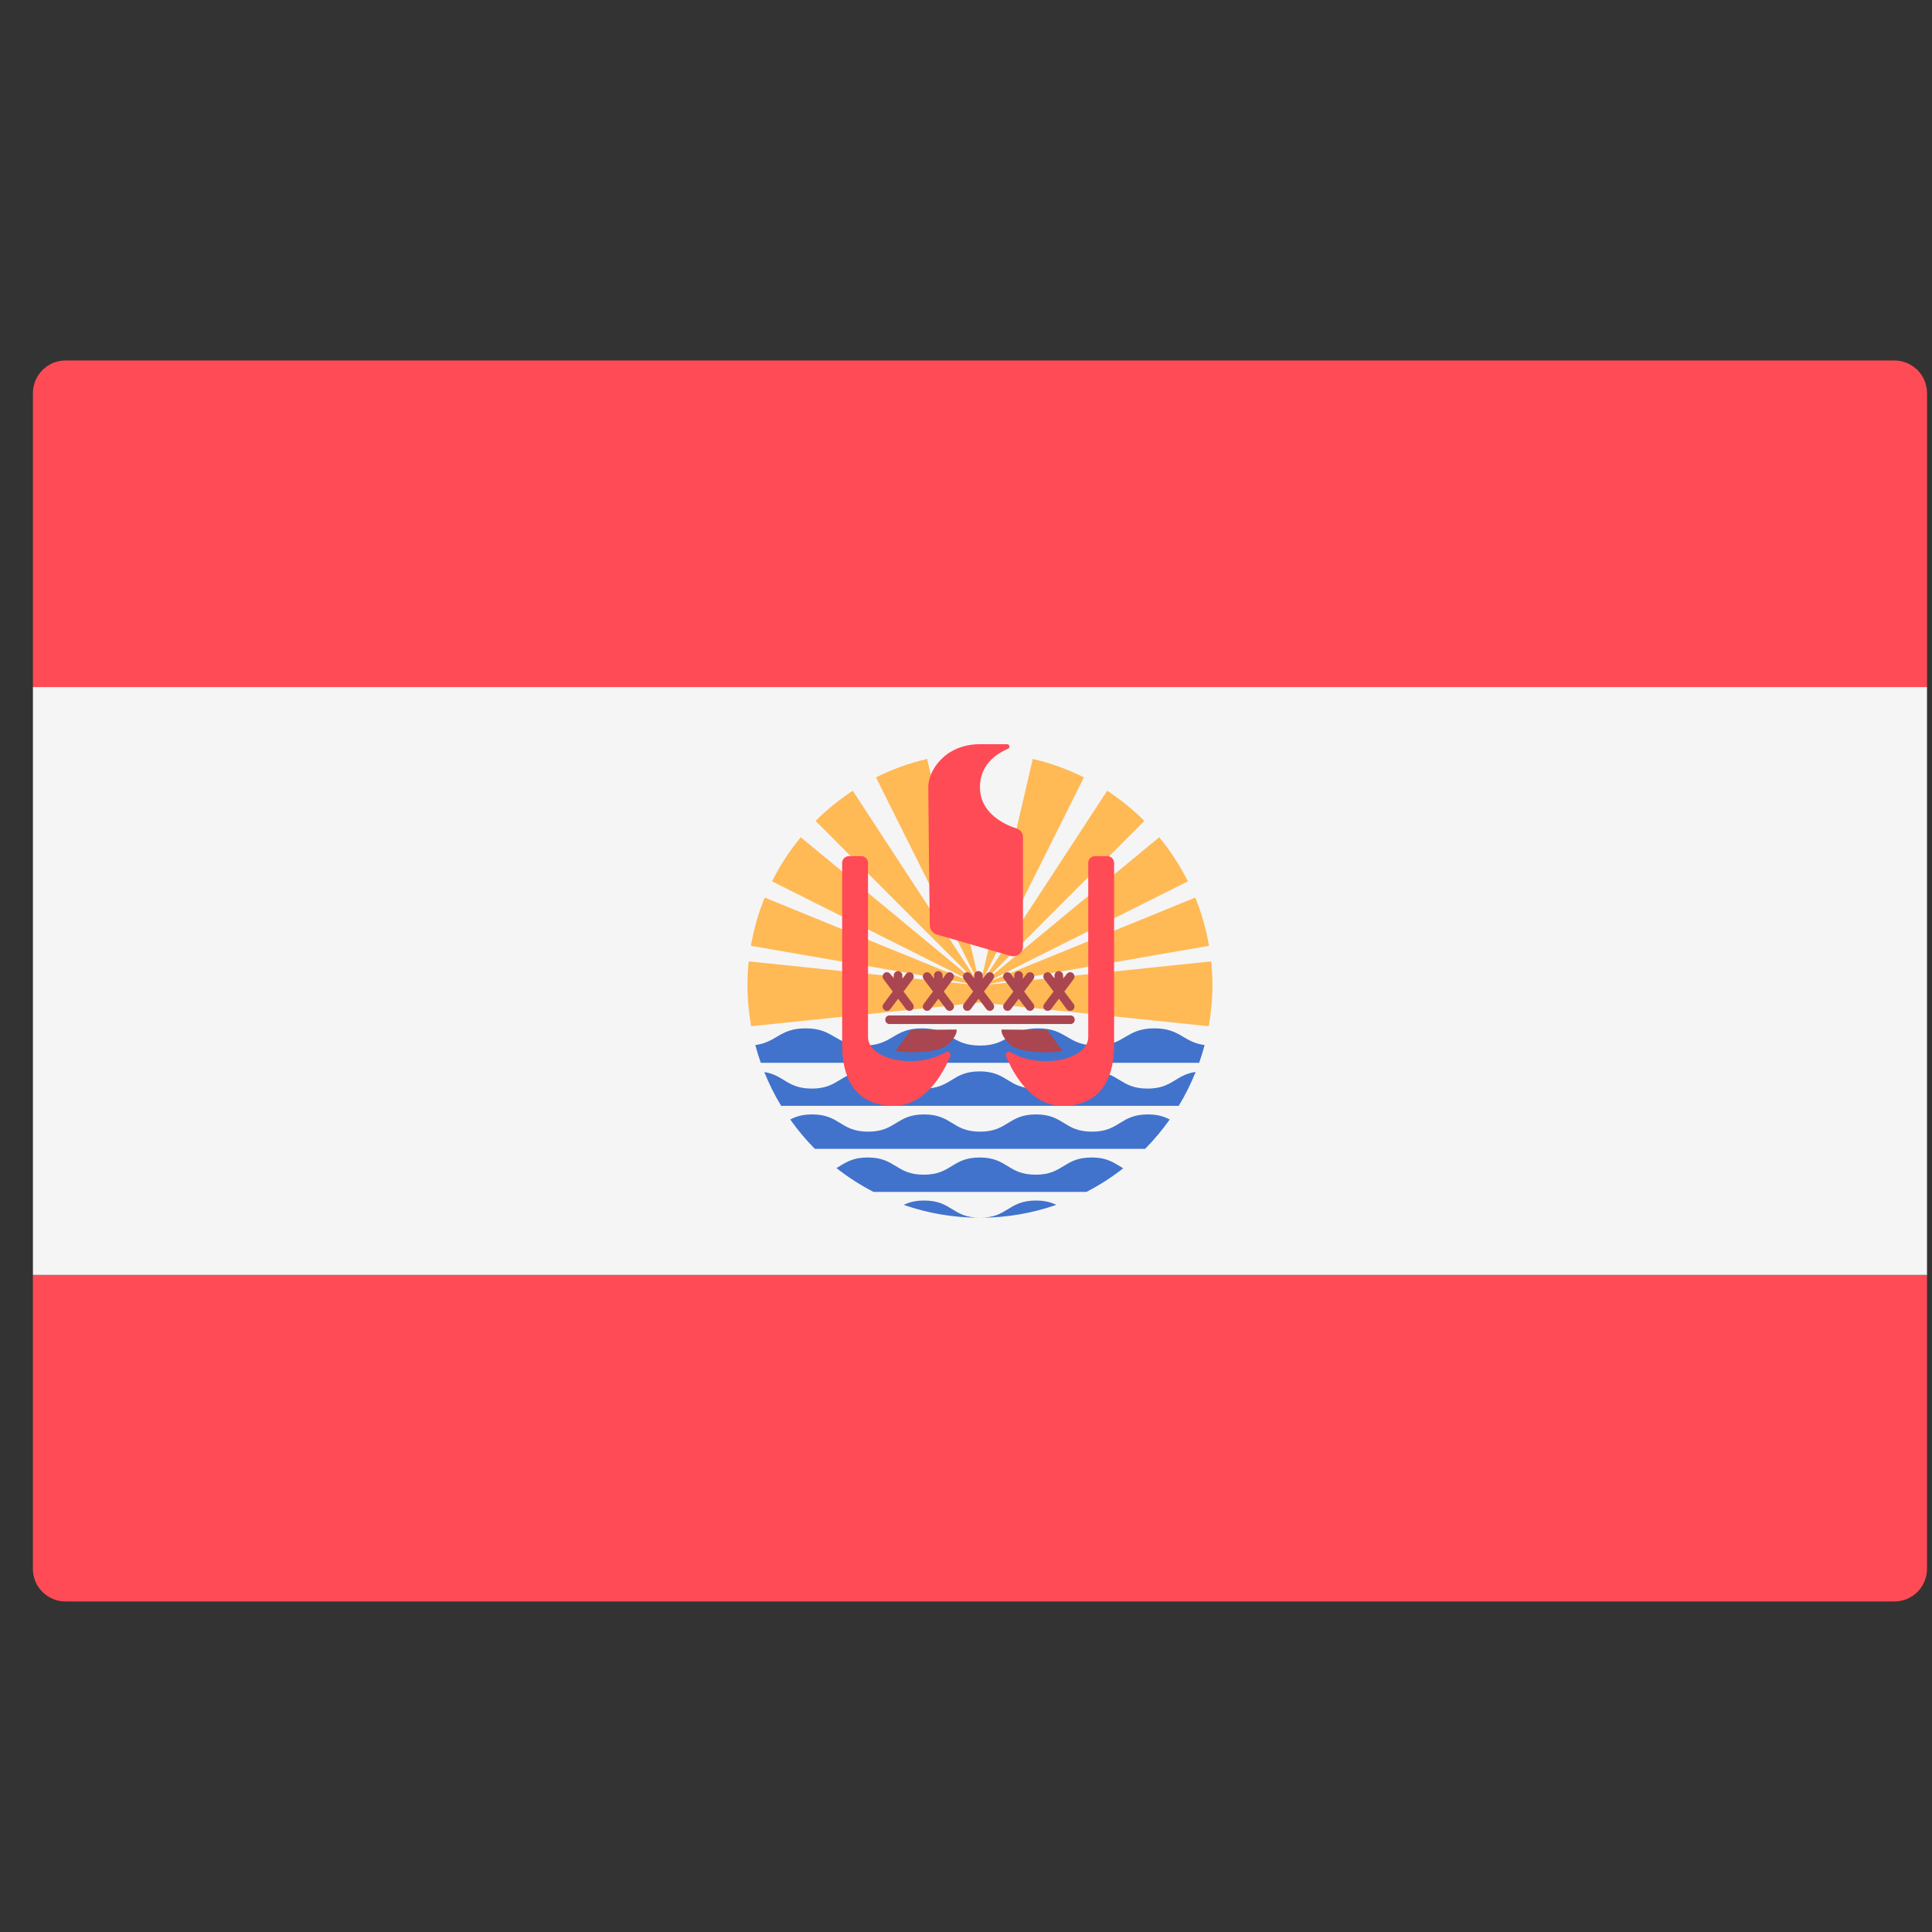 <svg width="51" height="51" viewBox="0 0 51 51" fill="none" xmlns="http://www.w3.org/2000/svg">
<rect x="0" y="0" width="51" height="51" fill="#333333" stroke="none"/>
<g clip-path="url(#clip0_1_2811)">
<path d="M0.868 33.654H50.868V41.413C50.868 41.889 50.482 42.275 50.006 42.275H1.73C1.254 42.275 0.868 41.889 0.868 41.413V33.654Z" fill="#FF4B55"/>
<path d="M1.731 9.516H50.007C50.483 9.516 50.869 9.902 50.869 10.379V18.137H0.869V10.378C0.869 9.902 1.255 9.516 1.731 9.516Z" fill="#FF4B55"/>
<path d="M50.868 18.137H0.869V33.654H50.868V18.137Z" fill="#F5F5F5"/>
<path d="M31.552 23.694L26.08 25.928C26.077 25.922 26.075 25.917 26.072 25.912L31.357 23.265C31.148 22.848 30.894 22.458 30.6 22.101L26.044 25.869C26.039 25.864 26.036 25.857 26.031 25.851L30.208 21.67C29.91 21.372 29.581 21.106 29.227 20.874L25.993 25.824C25.986 25.819 25.979 25.813 25.971 25.809L28.613 20.521C28.189 20.308 27.737 20.144 27.263 20.034L25.921 25.792C25.904 25.788 25.887 25.782 25.869 25.782C25.85 25.782 25.834 25.788 25.817 25.792L24.474 20.034C24.001 20.144 23.549 20.308 23.124 20.521L25.766 25.809C25.758 25.813 25.752 25.819 25.744 25.824L22.511 20.874C22.157 21.106 21.827 21.372 21.529 21.67L25.706 25.851C25.701 25.857 25.699 25.864 25.694 25.869L21.138 22.101C20.843 22.457 20.589 22.848 20.38 23.265L25.665 25.912C25.663 25.918 25.66 25.922 25.658 25.928L20.186 23.694C20.021 24.099 19.898 24.525 19.822 24.967L25.648 25.976C25.647 25.981 25.646 25.985 25.645 25.991L19.765 25.378C19.743 25.586 19.732 25.796 19.732 26.009C19.732 26.378 19.767 26.738 19.829 27.089L25.869 26.464L31.908 27.089C31.971 26.738 32.005 26.378 32.005 26.009C32.005 25.796 31.994 25.586 31.973 25.378L26.092 25.991C26.092 25.985 26.09 25.981 26.089 25.976L31.915 24.967C31.839 24.525 31.717 24.099 31.552 23.694Z" fill="#FFB955"/>
<path d="M19.938 27.587C19.98 27.745 20.029 27.901 20.083 28.055H31.655C31.709 27.901 31.758 27.745 31.799 27.587C31.233 27.513 31.162 27.146 30.472 27.146C29.705 27.146 29.705 27.6 28.938 27.6C28.171 27.6 28.171 27.146 27.405 27.146C26.638 27.146 26.638 27.6 25.871 27.6C25.104 27.6 25.104 27.146 24.338 27.146C23.57 27.146 23.57 27.6 22.803 27.6C22.035 27.6 22.035 27.146 21.268 27.146C20.576 27.146 20.506 27.513 19.938 27.587Z" fill="#4173CD"/>
<path d="M30.29 28.736C29.552 28.736 29.552 28.282 28.814 28.282C28.076 28.282 28.076 28.736 27.337 28.736C26.599 28.736 26.599 28.282 25.86 28.282C25.122 28.282 25.122 28.736 24.384 28.736C23.645 28.736 23.645 28.282 22.907 28.282C22.168 28.282 22.168 28.736 21.43 28.736C20.774 28.736 20.699 28.38 20.175 28.299C20.3 28.609 20.448 28.908 20.62 29.191H30.29H30.291H31.116C31.289 28.907 31.437 28.608 31.562 28.296C31.023 28.372 30.953 28.736 30.29 28.736Z" fill="#4173CD"/>
<path d="M30.878 29.552C30.735 29.477 30.566 29.418 30.301 29.418C29.563 29.418 29.563 29.873 28.825 29.873C28.086 29.873 28.086 29.418 27.348 29.418C26.609 29.418 26.609 29.873 25.871 29.873C25.133 29.873 25.133 29.418 24.395 29.418C23.656 29.418 23.656 29.873 22.917 29.873C22.178 29.873 22.178 29.418 21.439 29.418C21.173 29.418 21.003 29.477 20.86 29.552C21.056 29.828 21.273 30.088 21.51 30.327H30.228C30.465 30.088 30.682 29.828 30.878 29.552Z" fill="#4173CD"/>
<path d="M29.65 30.84C29.427 30.711 29.248 30.555 28.815 30.555C28.076 30.555 28.076 31.009 27.338 31.009C26.599 31.009 26.599 30.555 25.861 30.555C25.123 30.555 25.123 31.009 24.384 31.009C23.646 31.009 23.646 30.555 22.908 30.555C22.48 30.555 22.3 30.706 22.081 30.835C22.385 31.074 22.712 31.285 23.059 31.464H28.679C29.023 31.286 29.348 31.077 29.65 30.84Z" fill="#4173CD"/>
<path d="M24.395 31.691C24.153 31.691 23.99 31.74 23.855 31.806C24.486 32.025 25.163 32.145 25.869 32.145H25.87C25.133 32.145 25.133 31.691 24.395 31.691Z" fill="#4173CD"/>
<path d="M25.874 32.145C26.579 32.145 27.255 32.024 27.885 31.805C27.75 31.74 27.589 31.691 27.348 31.691C26.61 31.691 26.609 32.144 25.874 32.145Z" fill="#4173CD"/>
<path d="M26.675 25.232L24.73 24.67C24.621 24.639 24.546 24.54 24.544 24.427C24.535 23.707 24.504 21.171 24.504 20.782C24.504 20.327 24.959 19.645 25.868 19.645H26.585C26.652 19.645 26.673 19.738 26.611 19.765C26.282 19.905 25.868 20.198 25.868 20.782C25.868 21.474 26.527 21.771 26.842 21.873C26.939 21.905 27.004 21.994 27.004 22.096V24.985C27.004 25.156 26.84 25.28 26.675 25.232Z" fill="#FF4B55"/>
<path d="M24.96 27.776C25.031 27.733 25.116 27.805 25.084 27.882C24.893 28.339 24.427 29.191 23.595 29.191C22.459 29.191 22.231 28.282 22.231 27.6V22.779C22.231 22.68 22.312 22.6 22.411 22.6H22.734C22.833 22.6 22.913 22.68 22.913 22.779V27.373C22.913 27.987 24.206 28.233 24.96 27.776Z" fill="#FF4B55"/>
<path d="M26.68 27.776C26.609 27.733 26.525 27.805 26.557 27.882C26.747 28.339 27.213 29.191 28.045 29.191C29.182 29.191 29.409 28.282 29.409 27.6V22.779C29.409 22.68 29.329 22.6 29.23 22.6H28.906C28.807 22.6 28.727 22.68 28.727 22.779V27.373C28.727 27.987 27.435 28.233 26.68 27.776Z" fill="#FF4B55"/>
<path d="M28.26 27.032H23.479C23.419 27.032 23.369 26.983 23.369 26.922V26.914C23.369 26.854 23.419 26.805 23.479 26.805H28.26C28.32 26.805 28.369 26.854 28.369 26.914V26.922C28.369 26.983 28.32 27.032 28.26 27.032Z" fill="#AA4650"/>
<path d="M23.852 26.174L24.098 25.846C24.135 25.796 24.125 25.725 24.075 25.687C24.025 25.649 23.953 25.66 23.916 25.71L23.82 25.838V25.749C23.82 25.687 23.769 25.636 23.706 25.636C23.643 25.636 23.593 25.687 23.593 25.749V25.829L23.503 25.71C23.465 25.66 23.394 25.649 23.344 25.687C23.294 25.725 23.284 25.796 23.321 25.846L23.567 26.174L23.321 26.503C23.284 26.553 23.294 26.624 23.344 26.662C23.364 26.677 23.388 26.684 23.412 26.684C23.447 26.684 23.481 26.669 23.503 26.639L23.709 26.364L23.915 26.639C23.938 26.669 23.972 26.684 24.006 26.684C24.03 26.684 24.054 26.677 24.074 26.662C24.125 26.624 24.135 26.553 24.097 26.503L23.852 26.174Z" fill="#AA4650"/>
<path d="M25.974 26.174L26.22 25.846C26.257 25.796 26.247 25.724 26.197 25.687C26.147 25.649 26.076 25.66 26.038 25.71L25.942 25.837V25.749C25.942 25.686 25.891 25.635 25.828 25.635C25.766 25.635 25.715 25.686 25.715 25.749V25.829L25.625 25.71C25.588 25.66 25.516 25.649 25.466 25.687C25.416 25.724 25.406 25.796 25.443 25.846L25.689 26.174L25.443 26.502C25.406 26.552 25.416 26.624 25.466 26.661C25.486 26.677 25.51 26.684 25.534 26.684C25.569 26.684 25.603 26.668 25.625 26.639L25.831 26.363L26.038 26.639C26.06 26.668 26.094 26.684 26.128 26.684C26.152 26.684 26.176 26.677 26.196 26.661C26.247 26.624 26.257 26.552 26.219 26.502L25.974 26.174Z" fill="#AA4650"/>
<path d="M24.913 26.174L25.159 25.846C25.197 25.796 25.186 25.724 25.136 25.687C25.086 25.649 25.015 25.66 24.977 25.71L24.881 25.837V25.749C24.881 25.686 24.831 25.635 24.768 25.635C24.705 25.635 24.654 25.686 24.654 25.749V25.829L24.565 25.71C24.527 25.66 24.456 25.649 24.405 25.687C24.355 25.724 24.345 25.796 24.383 25.846L24.629 26.174L24.383 26.502C24.345 26.552 24.355 26.624 24.405 26.661C24.426 26.677 24.45 26.684 24.473 26.684C24.508 26.684 24.542 26.668 24.564 26.639L24.771 26.363L24.977 26.639C24.999 26.668 25.033 26.684 25.068 26.684C25.091 26.684 25.115 26.677 25.136 26.661C25.186 26.624 25.196 26.552 25.159 26.502L24.913 26.174Z" fill="#AA4650"/>
<path d="M27.034 26.174L27.28 25.846C27.318 25.796 27.308 25.724 27.258 25.687C27.207 25.649 27.136 25.66 27.099 25.71L27.003 25.837V25.749C27.003 25.686 26.952 25.635 26.889 25.635C26.826 25.635 26.775 25.686 26.775 25.749V25.829L26.686 25.71C26.648 25.66 26.577 25.649 26.527 25.687C26.476 25.724 26.466 25.796 26.504 25.846L26.75 26.174L26.504 26.502C26.466 26.552 26.477 26.624 26.527 26.661C26.547 26.677 26.571 26.684 26.595 26.684C26.629 26.684 26.663 26.668 26.686 26.639L26.892 26.363L27.098 26.639C27.12 26.668 27.154 26.684 27.189 26.684C27.213 26.684 27.237 26.677 27.257 26.661C27.307 26.624 27.317 26.552 27.28 26.502L27.034 26.174Z" fill="#AA4650"/>
<path d="M28.095 26.174L28.341 25.846C28.379 25.796 28.368 25.724 28.318 25.687C28.268 25.649 28.197 25.66 28.159 25.71L28.063 25.837V25.749C28.063 25.686 28.012 25.635 27.95 25.635C27.887 25.635 27.836 25.686 27.836 25.749V25.829L27.746 25.71C27.709 25.66 27.638 25.649 27.587 25.687C27.537 25.724 27.527 25.796 27.565 25.846L27.811 26.174L27.565 26.502C27.527 26.552 27.537 26.624 27.587 26.661C27.608 26.677 27.632 26.684 27.655 26.684C27.69 26.684 27.724 26.668 27.746 26.639L27.953 26.363L28.159 26.639C28.181 26.668 28.215 26.684 28.25 26.684C28.273 26.684 28.297 26.677 28.318 26.661C28.368 26.624 28.378 26.552 28.34 26.502L28.095 26.174Z" fill="#AA4650"/>
<path d="M23.642 27.734C23.81 27.807 24.797 27.818 25.049 27.555C25.301 27.293 25.249 27.177 25.249 27.177L24.051 27.188L23.642 27.734Z" fill="#AA4650"/>
<path d="M28.048 27.734C27.88 27.807 26.893 27.818 26.641 27.555C26.389 27.293 26.441 27.177 26.441 27.177L27.639 27.188L28.048 27.734Z" fill="#AA4650"/>
</g>
<defs>
<clipPath id="clip0_1_2811">
<rect width="50" height="50" fill="white" transform="translate(0.869 0.896)"/>
</clipPath>
</defs>
</svg>
